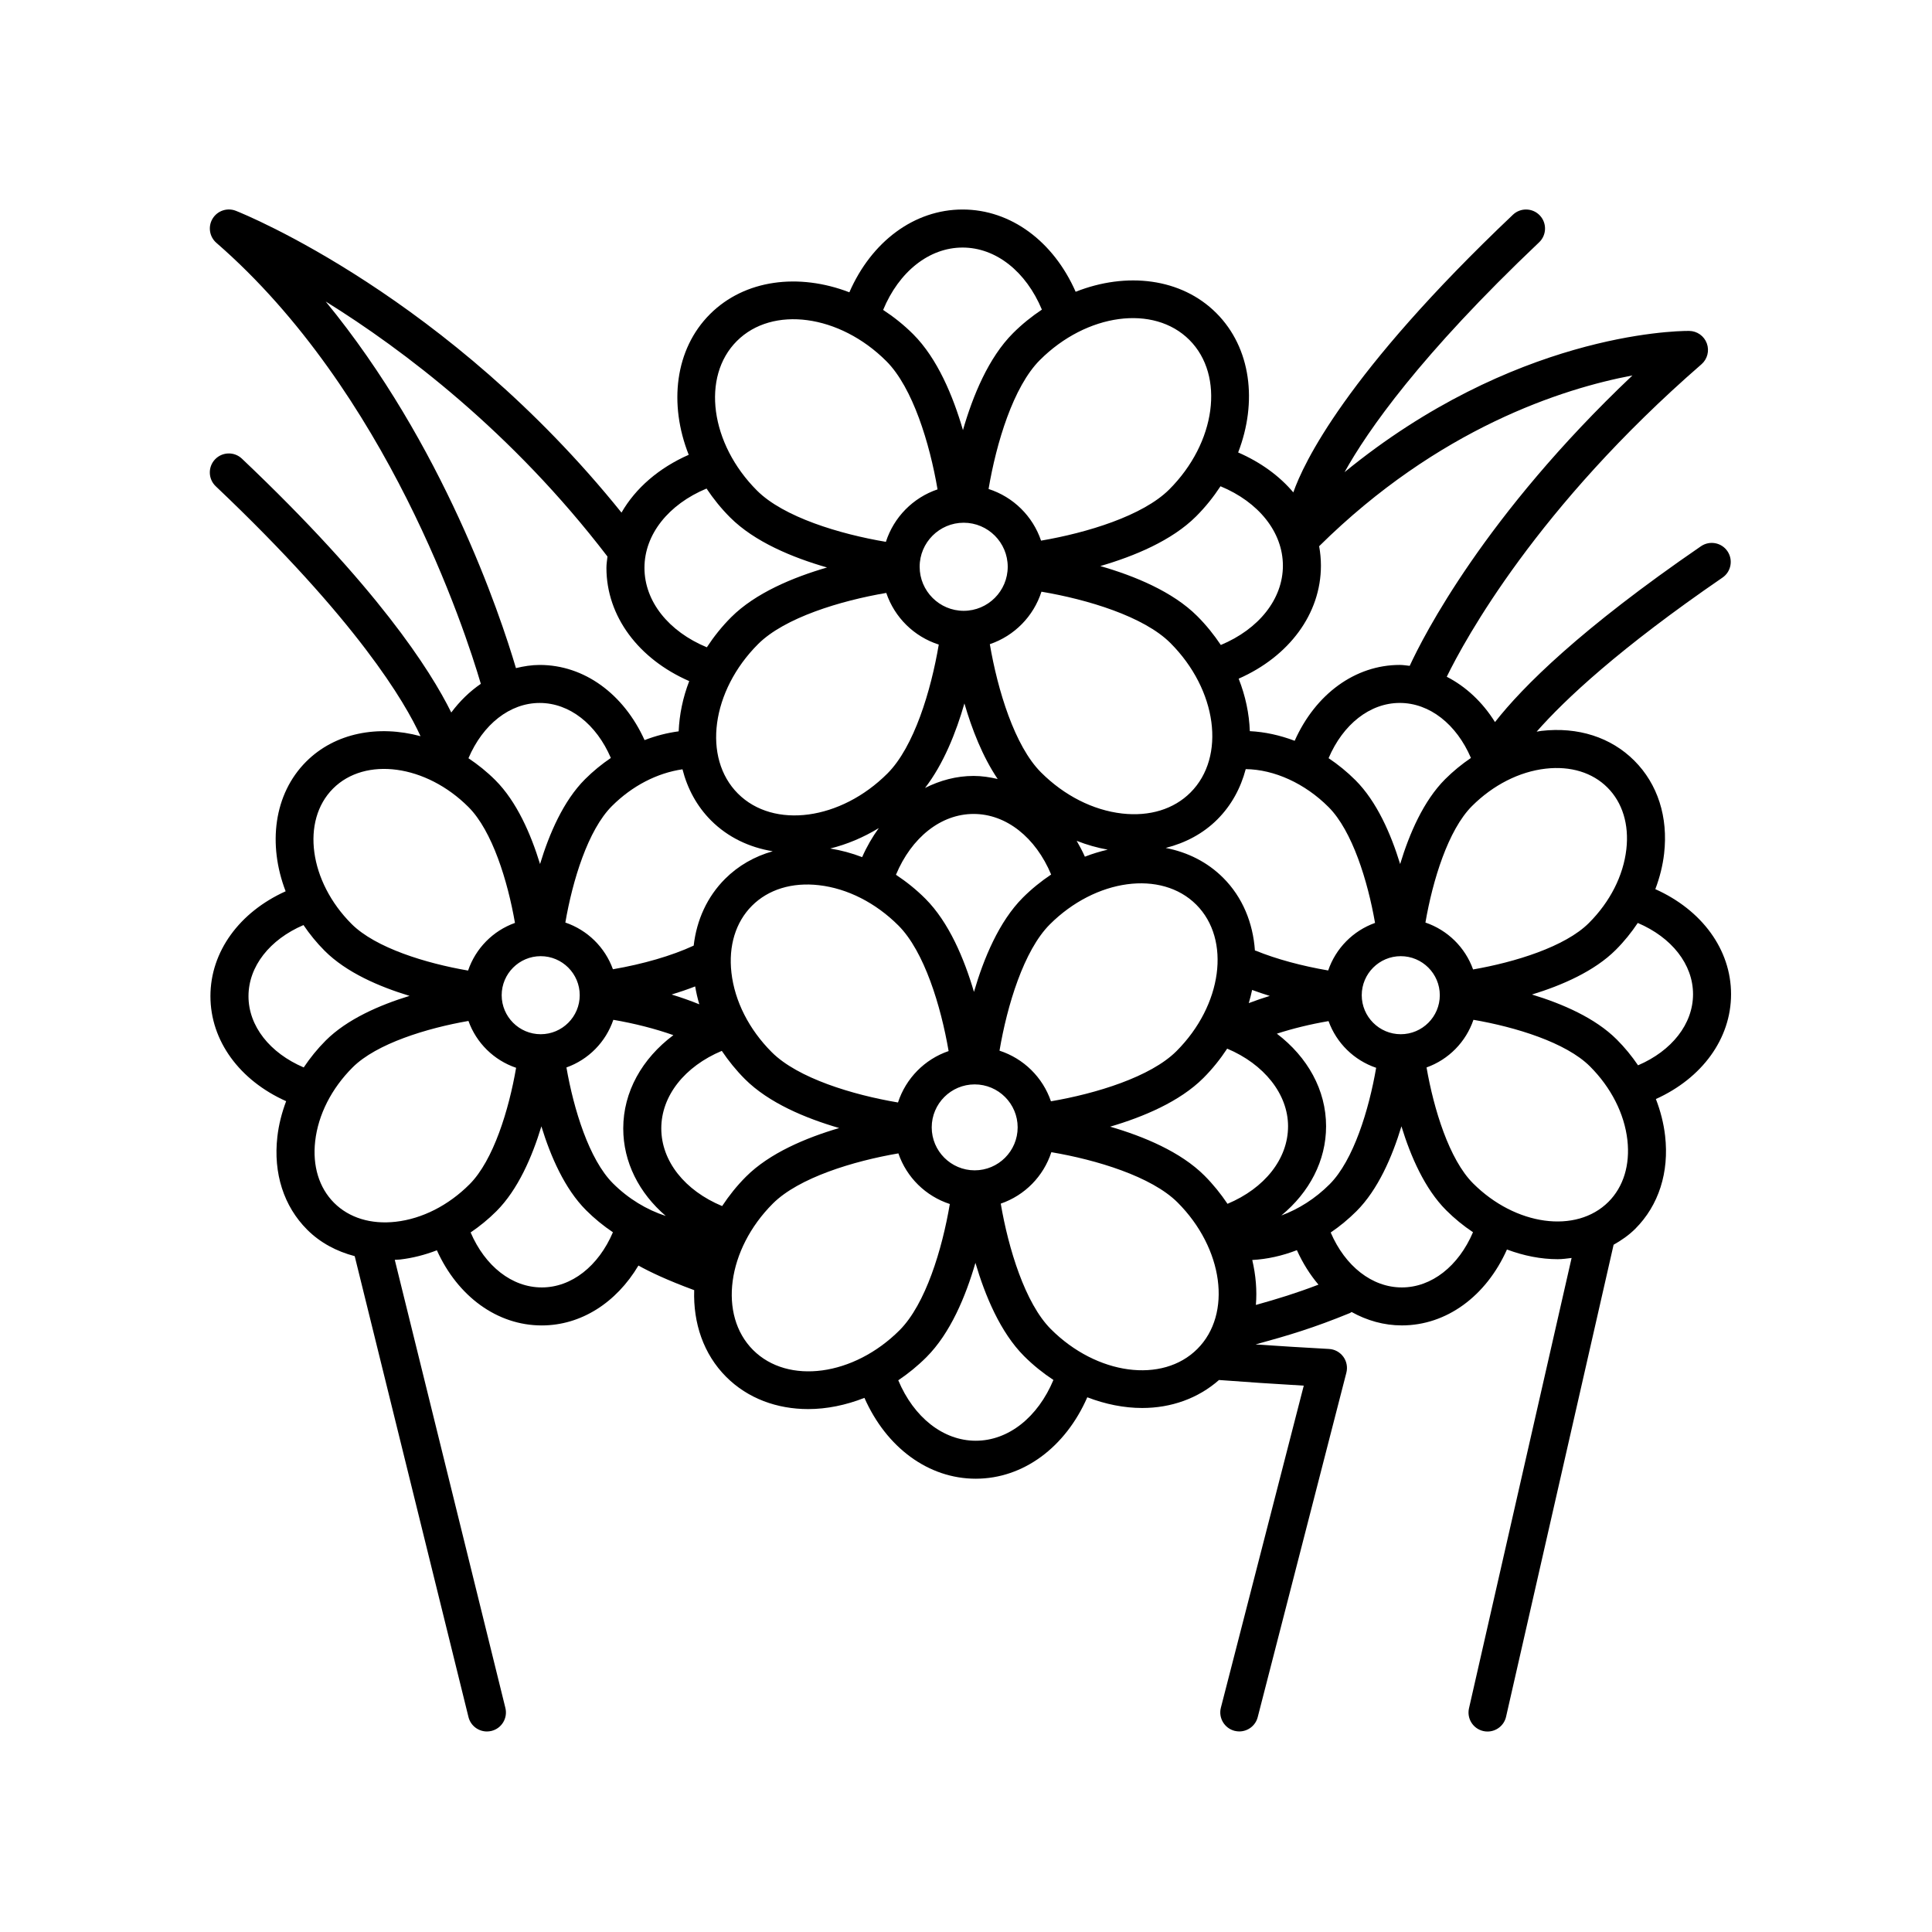 <?xml version="1.0" encoding="UTF-8"?>
<!-- Uploaded to: SVG Repo, www.svgrepo.com, Generator: SVG Repo Mixer Tools -->
<svg fill="#000000" width="800px" height="800px" version="1.1" viewBox="144 144 512 512" xmlns="http://www.w3.org/2000/svg">
 <path d="m582.68 379.63c1.16-3.074 1.965-6.238 2.328-9.422 1.109-9.684-1.699-18.426-7.894-24.625-6.191-6.195-14.922-9.004-24.625-7.894-0.422 0.051-0.84 0.141-1.266 0.207 7.527-8.555 21.902-22.047 49.258-40.828 2.293-1.57 2.871-4.711 1.301-7.008-1.57-2.293-4.707-2.871-7.008-1.301-31.996 21.965-47.266 37.262-54.582 46.598-3.336-5.34-7.75-9.426-12.785-12.012 4.82-9.855 23.867-44.891 67.496-82.805 1.578-1.371 2.144-3.578 1.422-5.543-0.719-1.965-2.578-3.273-4.672-3.301h-0.227c-3.941 0-46.457 0.918-91.105 37.43 6.074-10.949 20.059-31.031 51.559-60.91 2.016-1.914 2.102-5.106 0.188-7.125-1.91-2.016-5.106-2.102-7.125-0.188-44.41 42.129-55.559 66.004-58.199 73.586-3.691-4.383-8.688-8-14.621-10.586 5.16-13.371 3.438-27.715-5.785-36.938-9.301-9.305-23.816-10.965-37.281-5.644-5.883-13.371-17.195-21.801-29.957-21.801-12.812 0-24.141 8.484-30.012 21.941-13.367-5.152-27.711-3.43-36.934 5.785-9.305 9.301-10.965 23.809-5.637 37.281-7.918 3.481-14.098 8.848-17.816 15.32-46.062-57.242-99.84-79.055-102.19-79.98-2.293-0.906-4.887-0.031-6.168 2.066-1.273 2.098-0.852 4.812 0.996 6.418 45.316 39.383 65.898 102.62 70.086 116.87-2.926 2-5.562 4.555-7.836 7.598-5.559-11.285-19.715-33.348-55.48-67.27-2.016-1.914-5.211-1.828-7.125 0.188-1.914 2.019-1.828 5.211 0.188 7.125 37.594 35.656 50.234 57.359 54.27 66.234-11.203-3.019-22.645-0.922-30.309 6.742-8.586 8.59-10.211 21.93-5.438 34.363-12.246 5.523-19.93 15.996-19.93 27.789 0 11.84 7.738 22.332 20.066 27.836-1.16 3.074-1.965 6.231-2.328 9.422-1.109 9.684 1.699 18.43 7.894 24.625 3.477 3.477 7.805 5.762 12.602 7.019l30.148 122.13c0.562 2.297 2.625 3.836 4.887 3.836 0.398 0 0.805-0.051 1.211-0.145 2.699-0.664 4.352-3.394 3.684-6.098l-29.312-118.75c0.473-0.035 0.938-0.023 1.41-0.082 3.301-0.379 6.57-1.219 9.75-2.445 5.527 12.238 16 19.914 27.785 19.914 10.418 0 19.77-6.035 25.629-15.871 2.883 1.617 7.602 3.883 14.777 6.519-0.293 8.711 2.453 16.957 8.48 22.984 5.742 5.742 13.492 8.535 21.738 8.535 4.898 0 9.965-1.031 14.898-2.973 5.805 13.148 16.934 21.426 29.5 21.426 12.609 0 23.773-8.348 29.559-21.578 4.82 1.848 9.766 2.836 14.547 2.836 7.644 0 14.781-2.508 20.359-7.418 7.168 0.539 14.645 1.043 22.461 1.496l-21.965 85.344c-0.695 2.691 0.934 5.441 3.629 6.137 0.418 0.105 0.84 0.156 1.258 0.156 2.242 0 4.293-1.512 4.875-3.785l23.496-91.289c0.371-1.461 0.074-3.019-0.816-4.231-0.898-1.219-2.281-1.977-3.793-2.055-6.75-0.363-13.176-0.77-19.453-1.199 8.906-2.453 15.25-4.328 25.02-8.324 0.16-0.066 0.266-0.195 0.418-0.277 4.082 2.273 8.586 3.559 13.32 3.559 11.855 0 22.359-7.769 27.859-20.117 4.457 1.672 9.023 2.57 13.441 2.57 1.254 0 2.469-0.18 3.691-0.324l-27.191 119.34c-0.621 2.715 1.078 5.414 3.789 6.031 0.379 0.09 0.754 0.125 1.129 0.125 2.297 0 4.375-1.582 4.906-3.914l28.5-125.09c2.062-1.168 4.031-2.508 5.754-4.238 6.195-6.195 9.004-14.941 7.894-24.625-0.379-3.301-1.215-6.574-2.445-9.75 12.242-5.527 19.922-15.992 19.922-27.781 0.004-11.832-7.742-22.328-20.07-27.84zm-29.047-31.93c6.586-0.75 12.383 1.027 16.359 5.008 3.981 3.981 5.762 9.789 5.008 16.359-0.797 6.996-4.316 13.934-9.922 19.531-6.301 6.309-19.645 10.398-30.695 12.316-2.09-5.848-6.742-10.422-12.629-12.43 1.91-11.113 6.004-24.535 12.344-30.875 5.598-5.586 12.535-9.113 19.535-9.91zm-151.33 106.45c-6.277 0-11.387-5.109-11.387-11.387 0-6.277 5.109-11.387 11.387-11.387 6.277 0 11.387 5.109 11.387 11.387 0 6.277-5.109 11.387-11.387 11.387zm-115.27-123.86c7.894 0 15.02 5.637 18.848 14.574-2.41 1.641-4.711 3.508-6.836 5.633-5.715 5.707-9.477 14.41-11.926 22.48-2.445-7.984-6.191-16.57-11.84-22.219-2.231-2.231-4.637-4.152-7.133-5.82 3.832-8.98 10.969-14.648 18.887-14.648zm105.75-15.473c-2.062 12.238-6.555 27.121-13.598 34.16-12.395 12.398-30.156 14.793-39.621 5.336-9.453-9.453-7.059-27.227 5.336-39.621 6.992-6.992 21.836-11.496 33.973-13.562 2.203 6.504 7.356 11.582 13.91 13.688zm6.606-32.289c6.434 0 11.668 5.238 11.668 11.672s-5.234 11.672-11.668 11.672c-6.434 0-11.672-5.238-11.672-11.672-0.004-6.434 5.238-11.672 11.672-11.672zm20.609 18.277c12.203 2.055 27.121 6.555 34.164 13.594 12.395 12.395 14.785 30.168 5.336 39.621-4.422 4.422-10.828 6.402-18.137 5.57-7.699-0.883-15.332-4.75-21.488-10.906-6.992-6.988-11.492-21.844-13.559-33.969 6.504-2.207 11.578-7.359 13.684-13.91zm76.09 57.082c6.297 6.301 10.395 19.652 12.312 30.695-5.84 2.086-10.41 6.727-12.418 12.602-6.898-1.18-13.703-2.996-19.176-5.234-0.082-0.031-0.16-0.02-0.238-0.047-0.508-7.316-3.254-14.113-8.414-19.277-4.195-4.195-9.477-6.805-15.234-7.91 5.219-1.324 9.93-3.797 13.699-7.57 3.727-3.727 6.191-8.316 7.512-13.32 7.559 0.09 15.672 3.769 21.957 10.062zm37.723-13.023c-2.41 1.641-4.711 3.508-6.836 5.633-5.707 5.707-9.477 14.414-11.922 22.484-2.445-7.984-6.191-16.574-11.84-22.219-2.211-2.207-4.606-4.156-7.125-5.84 3.824-8.973 10.957-14.637 18.871-14.637 7.898 0.004 15.023 5.641 18.852 14.578zm-57.988 61.48c1.57 0.574 3.141 1.113 4.68 1.582-1.844 0.562-3.703 1.199-5.566 1.91 0.348-1.16 0.637-2.324 0.887-3.492zm-111.81-37.48c4.383-1.078 8.734-2.891 12.879-5.414-1.684 2.332-3.18 4.883-4.414 7.699-2.762-1.066-5.598-1.82-8.465-2.285zm38.004-9.16c8.652 0 16.434 6.223 20.547 16.051-2.613 1.754-5.133 3.769-7.481 6.109-6.316 6.324-10.387 16.113-12.973 25-2.586-8.801-6.637-18.461-12.887-24.711-2.414-2.414-5.039-4.508-7.785-6.332 4.113-9.867 11.906-16.117 20.578-16.117zm-12.871-6.891c4.891-6.332 8.219-14.695 10.434-22.398 1.969 6.777 4.801 14.082 8.816 20.027-2.074-0.48-4.191-0.812-6.375-0.812-4.555 0-8.879 1.18-12.875 3.184zm42.359 18.219c-0.656-1.477-1.395-2.856-2.176-4.207 2.691 1.066 5.445 1.84 8.23 2.344-2.027 0.473-4.055 1.078-6.055 1.863zm-106.64-23.16c1.301 5.098 3.785 9.77 7.57 13.559 4.473 4.473 10.16 7.148 16.348 8.16-4.801 1.359-9.109 3.797-12.625 7.309-4.711 4.711-7.531 10.832-8.324 17.699-5.856 2.711-13.43 4.891-21.402 6.266-2.102-5.828-6.742-10.383-12.609-12.383 1.906-11.113 5.996-24.527 12.344-30.867 5.379-5.371 11.988-8.766 18.699-9.742zm3.359 57.539c0.281 1.594 0.629 3.176 1.102 4.742-2.445-0.992-4.918-1.859-7.34-2.594 2.066-0.633 4.152-1.332 6.238-2.148zm-40.93-8.016c5.699 0 10.34 4.641 10.34 10.344 0 5.699-4.641 10.34-10.34 10.34-5.703 0-10.344-4.641-10.344-10.34 0.004-5.703 4.641-10.344 10.344-10.344zm19.246 16.867c5.633 0.961 11.105 2.367 15.91 4.062-8.289 6.211-13.285 15.02-13.285 24.719 0 8.914 4.172 17.109 11.273 23.199-5.012-1.617-9.91-4.551-14.012-8.652-6.309-6.309-10.398-19.652-12.316-30.703 5.856-2.086 10.426-6.734 12.43-12.625zm35.148 41.57c-2.434 2.434-4.516 5.062-6.316 7.789-9.875-4.106-16.125-11.898-16.125-20.582 0-8.645 6.219-16.426 16.035-20.547 1.777 2.637 3.805 5.152 6.121 7.473 6.324 6.324 16.105 10.395 24.988 12.977-8.789 2.586-18.453 6.637-24.703 12.891zm40.289-19.664c-11.98-2.019-26.562-6.43-33.449-13.324-6.031-6.031-9.828-13.512-10.691-21.062-0.816-7.117 1.125-13.426 5.445-17.75 4.324-4.328 10.629-6.266 17.75-5.445 7.551 0.863 15.027 4.66 21.062 10.691 6.848 6.848 11.254 21.348 13.297 33.266-6.356 2.172-11.324 7.223-13.414 13.625zm26.902-13.73c2.023-11.977 6.445-26.566 13.324-33.453 12.152-12.141 29.562-14.496 38.82-5.238 9.254 9.254 6.902 26.668-5.246 38.812-6.852 6.848-21.355 11.262-33.266 13.297-2.176-6.363-7.223-11.332-13.633-13.418zm54.023 7.25c2.434-2.434 4.516-5.062 6.312-7.789 9.75 4.098 16.133 12.035 16.133 20.574 0 8.656-6.223 16.434-16.047 20.551-1.754-2.613-3.769-5.133-6.109-7.477-6.316-6.316-16.113-10.387-24.992-12.969 8.793-2.586 18.449-6.637 24.703-12.891zm12.957 48.223c3.965-0.215 7.957-1.102 11.828-2.606 1.547 3.43 3.477 6.492 5.719 9.141-5.93 2.266-10.691 3.727-16.586 5.379 0.324-3.875-0.02-7.898-0.961-11.914zm7.703-11.797c7.441-6.137 11.863-14.504 11.863-23.645 0-9.609-4.902-18.332-13.043-24.535 4.246-1.375 8.871-2.504 13.695-3.332 2.102 5.824 6.742 10.379 12.617 12.375-1.91 11.098-6.004 24.539-12.344 30.875-3.793 3.793-8.219 6.582-12.789 8.262zm31.656-48.035c-5.703 0-10.344-4.641-10.344-10.34 0-5.703 4.641-10.344 10.344-10.344s10.344 4.641 10.344 10.344c0 5.699-4.641 10.34-10.344 10.34zm2.367-97.625c-0.875-0.086-1.738-0.242-2.629-0.242-11.855 0-22.359 7.766-27.855 20.105-3.898-1.473-7.914-2.363-11.887-2.555-0.16-4.594-1.137-9.305-2.957-13.906 13.371-5.891 21.801-17.195 21.801-29.957 0-1.75-0.168-3.465-0.473-5.148 31.648-31.281 64.555-41.77 83.023-45.254-39.156 37.094-55.391 69.086-59.023 76.957zm-33.605-26.547c0 8.855-6.383 16.816-16.453 21.02-1.789-2.676-3.848-5.254-6.246-7.652-6.488-6.488-16.586-10.645-25.688-13.262 9.02-2.625 18.977-6.758 25.398-13.18 2.492-2.492 4.621-5.18 6.453-7.969 10.117 4.184 16.535 12.16 16.535 21.043zm-24.777-59.82c9.445 9.453 7.055 27.227-5.34 39.621-7.004 6.996-21.824 11.496-33.973 13.566-2.207-6.508-7.359-11.582-13.91-13.688 2.062-12.219 6.559-27.125 13.594-34.164 12.406-12.398 30.18-14.793 39.629-5.336zm-60.113-24.484c8.863 0 16.82 6.379 21.02 16.449-2.676 1.789-5.262 3.848-7.656 6.246-6.488 6.488-10.641 16.582-13.262 25.684-2.625-9.023-6.758-18.977-13.176-25.398-2.492-2.492-5.184-4.621-7.977-6.453 4.188-10.117 12.168-16.527 21.051-16.527zm-59.82 24.777c9.445-9.457 27.227-7.055 39.625 5.336 6.992 6.992 11.492 21.82 13.562 33.973-6.504 2.207-11.582 7.359-13.688 13.906-12.223-2.055-27.125-6.555-34.16-13.594-12.395-12.398-14.793-30.172-5.34-39.621zm-8.031 39.09c1.789 2.676 3.848 5.254 6.246 7.652 6.484 6.488 16.574 10.645 25.684 13.266-9.012 2.625-18.977 6.762-25.398 13.176-2.492 2.492-4.621 5.18-6.453 7.977-10.117-4.188-16.531-12.16-16.531-21.051-0.004-8.863 6.375-16.824 16.453-21.02zm-100.93-49.57c20.574 12.777 49.383 34.551 74.676 67.586-0.105 0.996-0.277 1.984-0.277 3.004 0 12.809 8.488 24.141 21.941 30.008-1.699 4.402-2.613 8.914-2.797 13.312-3.059 0.406-6.09 1.188-9.035 2.328-5.527-12.238-16-19.922-27.785-19.922-2.16 0-4.254 0.344-6.301 0.84-4.269-14.414-19.262-59.195-50.422-97.156zm1.957 129.07c8.539-8.531 24.645-6.34 35.891 4.914 6.309 6.301 10.398 19.652 12.312 30.695-5.848 2.09-10.418 6.742-12.426 12.629-11.129-1.91-24.52-6-30.867-12.344-11.246-11.246-13.441-27.355-4.91-35.895zm-22.414 55.031c0-7.898 5.637-15.027 14.574-18.852 1.621 2.387 3.481 4.695 5.629 6.84 5.715 5.715 14.402 9.48 22.48 11.926-7.977 2.445-16.57 6.191-22.219 11.836-2.211 2.211-4.141 4.613-5.828 7.129-8.973-3.824-14.637-10.957-14.637-18.879zm39.043 59.773c-6.586 0.75-12.379-1.031-16.359-5.012s-5.762-9.785-5.008-16.355c0.797-7.004 4.316-13.941 9.922-19.539 6.309-6.301 19.68-10.395 30.695-12.309 2.09 5.844 6.742 10.418 12.629 12.418-1.91 11.098-6.004 24.535-12.344 30.875-5.606 5.606-12.543 9.125-19.535 9.922zm38.672 17.406c-7.894 0-15.012-5.637-18.848-14.57 2.41-1.641 4.711-3.508 6.832-5.629 5.715-5.715 9.477-14.418 11.922-22.488 2.445 7.984 6.191 16.574 11.84 22.223 2.223 2.223 4.613 4.16 7.117 5.844-3.824 8.969-10.953 14.621-18.863 14.621zm56.008 16.586c-9.254-9.262-6.902-26.672 5.238-38.812 6.852-6.848 21.367-11.262 33.266-13.297 2.18 6.363 7.227 11.332 13.633 13.418-2.023 11.996-6.43 26.555-13.32 33.449-12.148 12.145-29.555 14.496-38.816 5.242zm59.012 24.043c-8.645 0-16.426-6.211-20.539-16.02 2.613-1.754 5.129-3.793 7.473-6.137 6.328-6.324 10.395-16.098 12.977-24.984 2.586 8.781 6.637 18.449 12.883 24.707 2.438 2.438 5.059 4.527 7.785 6.328-4.121 9.855-11.906 16.105-20.578 16.105zm19.91-29.57c-6.848-6.852-11.262-21.387-13.289-33.266 6.359-2.18 11.324-7.227 13.41-13.633 11.965 2.023 26.57 6.445 33.453 13.324 12.141 12.148 14.496 29.559 5.238 38.812-9.254 9.258-26.664 6.91-38.812-5.238zm92.992-11.059c-7.891 0-15.008-5.633-18.844-14.555 2.41-1.637 4.699-3.523 6.828-5.644 5.715-5.707 9.477-14.426 11.922-22.496 2.445 7.984 6.191 16.574 11.84 22.227 2.231 2.231 4.629 4.172 7.125 5.836-3.828 8.977-10.957 14.633-18.871 14.633zm54.766-22.68c-8.539 8.535-24.641 6.34-35.891-4.914-6.309-6.312-10.398-19.652-12.316-30.703 5.848-2.09 10.418-6.734 12.43-12.625 11.109 1.906 24.527 6 30.875 12.344 5.598 5.598 9.125 12.535 9.922 19.531 0.738 6.578-1.039 12.387-5.019 16.367zm7.844-36.184c-1.641-2.41-3.508-4.711-5.633-6.832-5.715-5.715-14.414-9.477-22.484-11.926 7.992-2.445 16.574-6.195 22.219-11.84 2.211-2.211 4.141-4.613 5.824-7.129 8.984 3.824 14.645 10.965 14.645 18.879 0.004 7.898-5.633 15.016-14.57 18.848z"/>
</svg>